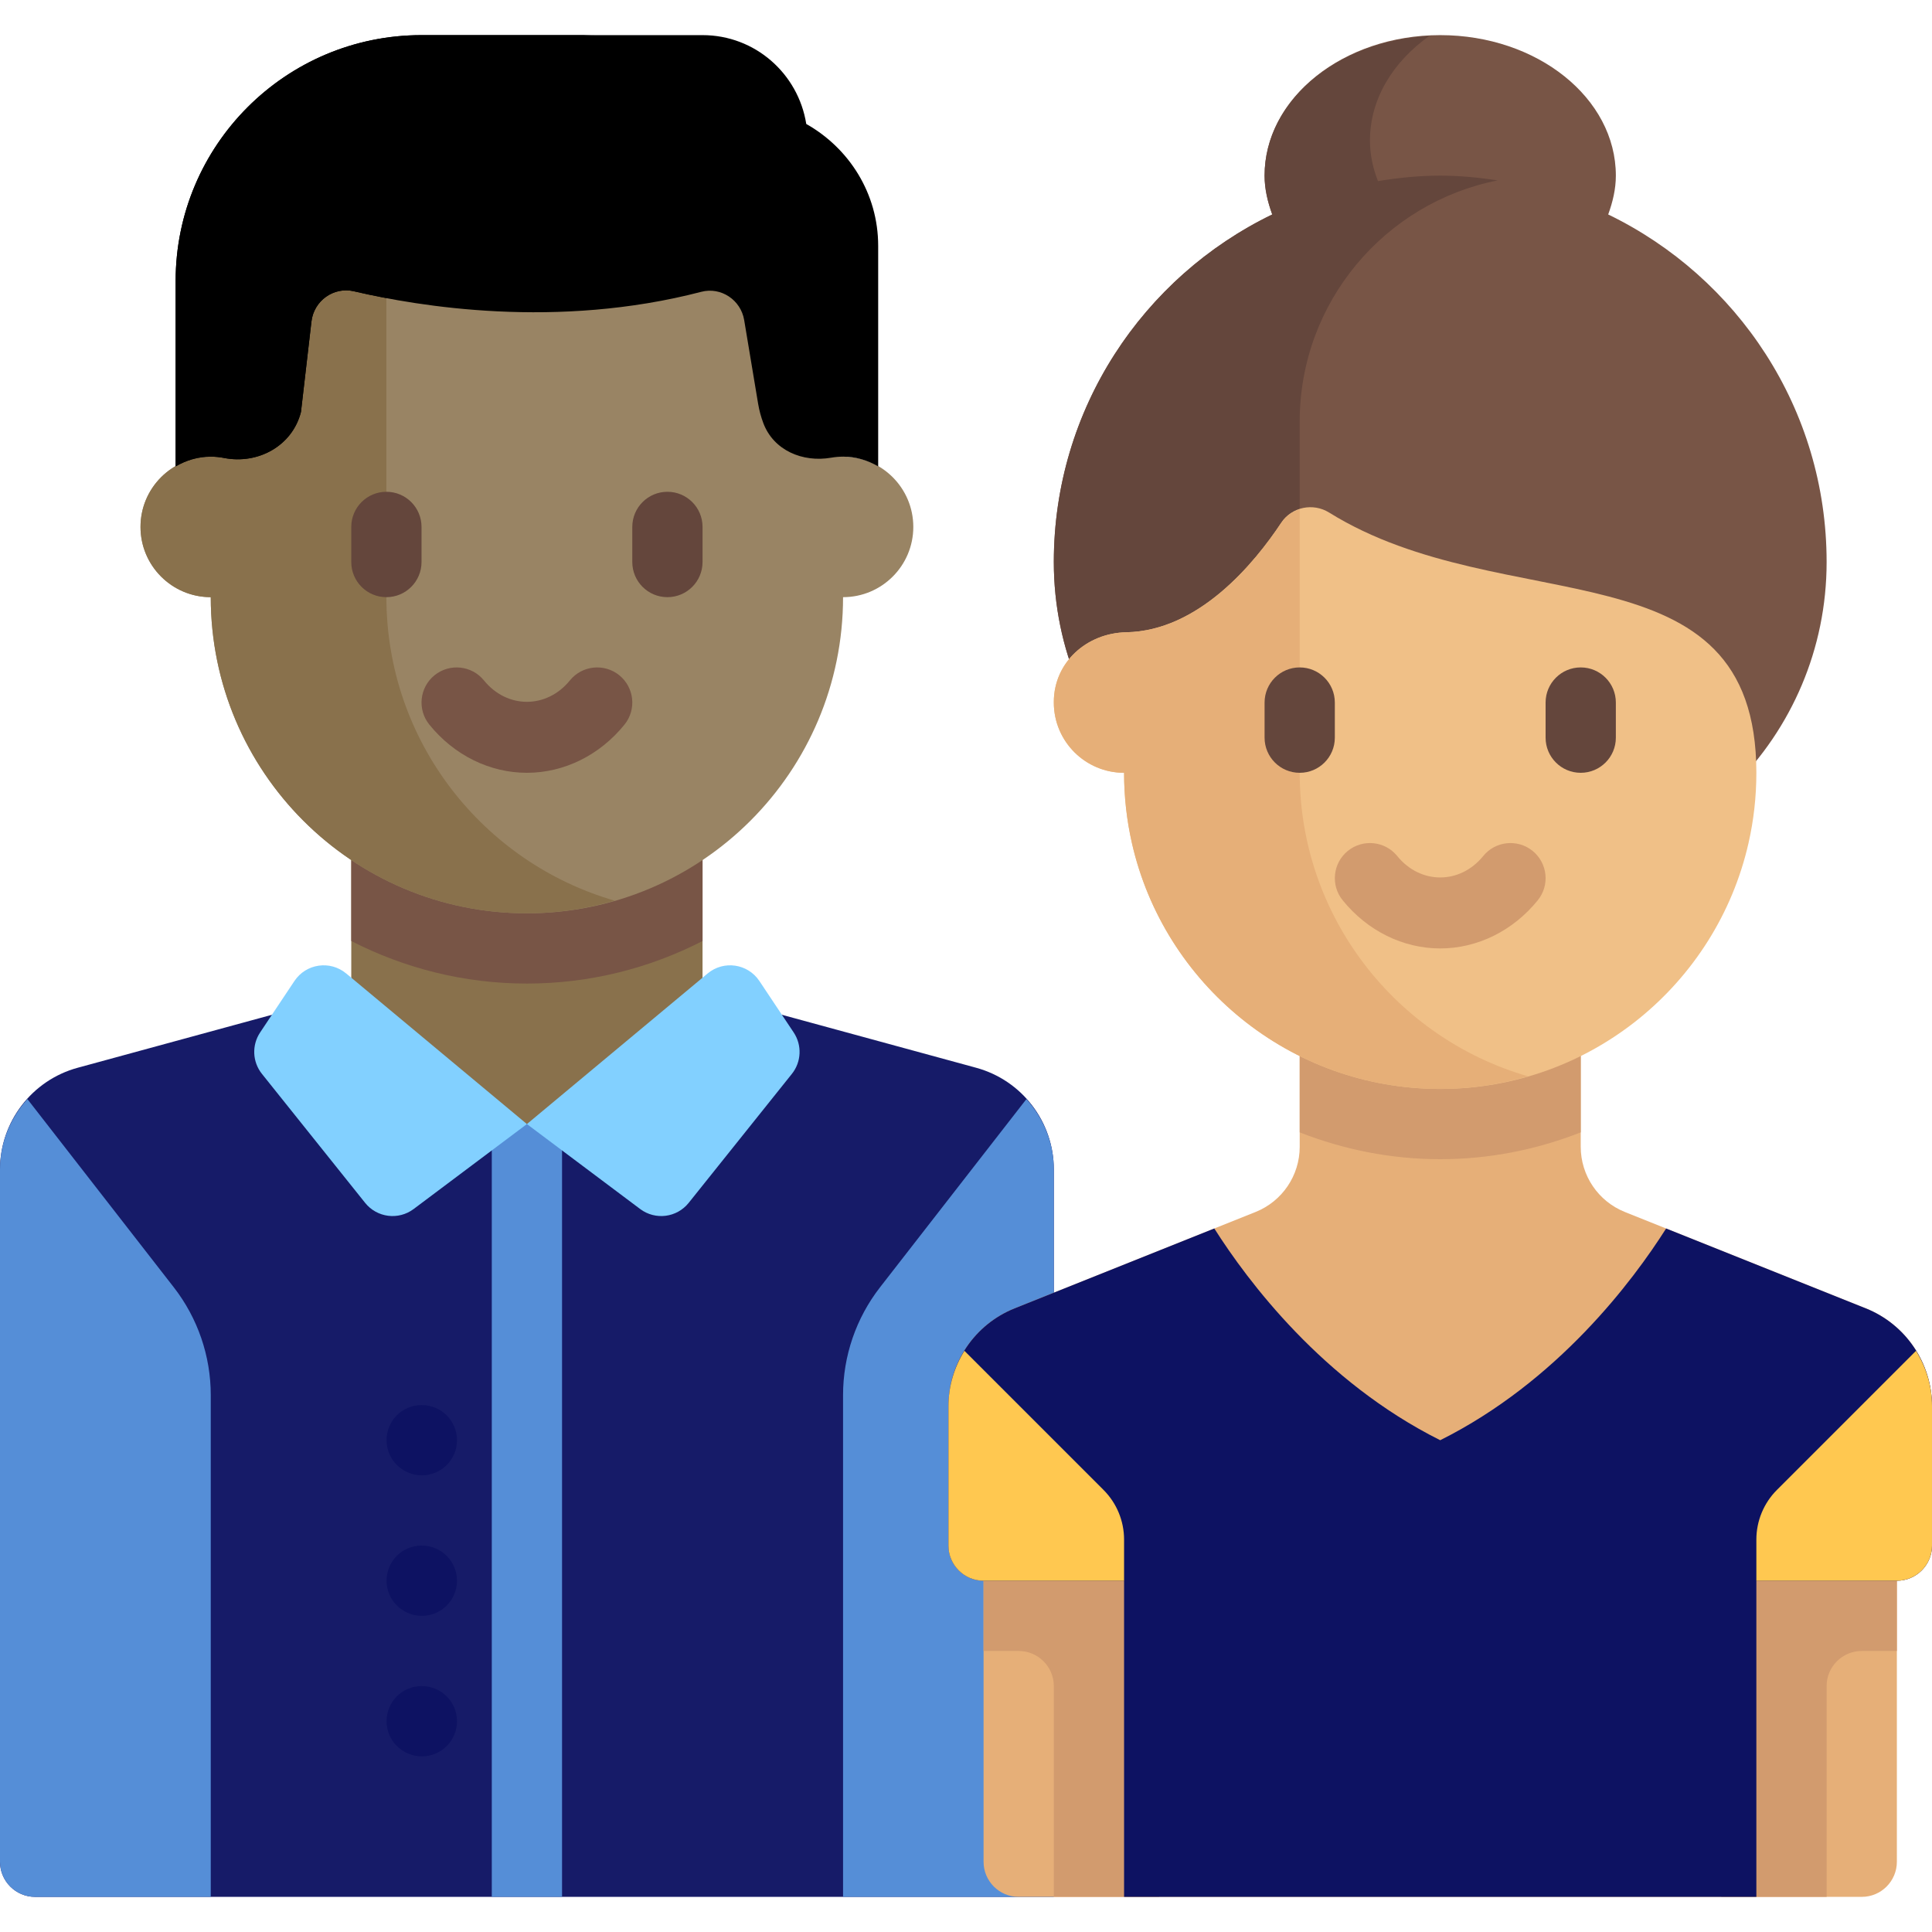 <?xml version="1.0" encoding="UTF-8"?> <svg xmlns="http://www.w3.org/2000/svg" xmlns:xlink="http://www.w3.org/1999/xlink" version="1.1" id="Layer_1" x="0px" y="0px" viewBox="0 0 512.001 512.001" style="enable-background:new 0 0 512.001 512.001;" xml:space="preserve" width="512px" height="512px" class=""><g><path style="fill:#161B68" d="M258.694,282.969l-81.821-22.315H102.4l-81.821,22.315C8.429,286.283,0,297.319,0,309.912v183.469 c0,5.141,4.168,9.309,9.309,9.309h269.964V309.912C279.273,297.319,270.844,286.283,258.694,282.969z" data-original="#B4E66E" class="" data-old_color="#B4E66E"></path><rect x="93.09" y="223.42" style="fill:#89714C" width="93.09" height="74.47" data-original="#FAD098" class="" data-old_color="#FAD098"></rect><path style="fill:#785546" d="M93.091,249.381c13.981,7.172,29.783,11.274,46.545,11.274s32.565-4.102,46.545-11.274v-25.962 h-93.09V249.381z" data-original="#D7AF7D" class="active-path" data-old_color="#D7AF7D"></path><path style="fill:#998464" d="M223.418,121.018V65.164H55.855v55.855c-10.282,0-18.618,8.335-18.618,18.618 c0,10.282,8.336,18.618,18.618,18.618c0,46.272,37.51,83.782,83.782,83.782s83.782-37.51,83.782-83.782 c10.282,0,18.618-8.336,18.618-18.618C242.036,129.353,233.701,121.018,223.418,121.018z" data-original="#FFE1B4" class="" data-old_color="#FFE1B4"></path><path style="fill:#89714C" d="M102.4,158.255V65.164H55.855v55.855c-10.282,0-18.618,8.335-18.618,18.618 c0,10.282,8.336,18.618,18.618,18.618c0,46.272,37.51,83.782,83.782,83.782c8.085,0,15.876-1.207,23.273-3.344 C127.973,228.598,102.4,196.441,102.4,158.255z" data-original="#FAD098" class="" data-old_color="#FAD098"></path><path style="fill:#785546" d="M139.636,204.8c-9.855,0-19.273-4.65-25.845-12.755c-3.245-3.995-2.627-9.855,1.364-13.095 c4.009-3.232,9.864-2.614,13.091,1.368c6.145,7.564,16.636,7.564,22.782,0c3.236-3.982,9.091-4.6,13.091-1.368 c3.991,3.241,4.609,9.1,1.364,13.095C158.909,200.15,149.491,204.8,139.636,204.8z" data-original="#D7AF7D" class="active-path" data-old_color="#D7AF7D"></path><g> <path style="fill:#64463C;" d="M102.4,158.255c-5.145,0-9.309-4.168-9.309-9.309v-9.309c0-5.141,4.164-9.309,9.309-9.309 s9.309,4.168,9.309,9.309v9.309C111.709,154.086,107.545,158.255,102.4,158.255z" data-original="#64463C" class=""></path> <path style="fill:#64463C;" d="M176.873,158.255c-5.145,0-9.309-4.168-9.309-9.309v-9.309c0-5.141,4.164-9.309,9.309-9.309 s9.309,4.168,9.309,9.309v9.309C186.182,154.086,182.018,158.255,176.873,158.255z" data-original="#64463C" class=""></path> </g><path style="fill:#000000" d="M202.301,112.158c2.718,7.199,10.414,10.461,17.994,9.132c1.014-0.178,2.057-0.271,3.124-0.271 c3.409,0,6.561,0.983,9.309,2.582V65.164c0-13.928-7.736-25.926-19.06-32.312c-2.116-13.327-13.563-23.543-27.485-23.543H111.71 c-35.989,0-65.164,29.175-65.164,65.164v49.128c2.748-1.599,5.901-2.582,9.309-2.582c1.197,0,2.364,0.116,3.492,0.339 c9.067,1.785,18.145-3.226,20.414-12.183l0,0l2.777-23.97c0.637-5.5,5.885-9.28,11.274-8.01 c17.111,4.031,53.817,10.102,92.039,0.136c5.226-1.363,10.476,2.161,11.364,7.488l3.696,22.174 C201.21,108.786,201.68,110.513,202.301,112.158z" data-original="#D59F63" class="" data-old_color="#D59F63"></path><g> <path style="fill:#558ED7" d="M0,309.912v183.47c0,5.141,4.168,9.309,9.309,9.309h46.545V369.716 c0-10.351-3.45-20.406-9.805-28.576l-38.79-49.875C2.746,296.27,0,302.814,0,309.912z" data-original="#A0D755" class="" data-old_color="#A0D755"></path> <path style="fill:#558ED7" d="M279.273,309.912v192.779h-55.855V369.716c0-10.351,3.45-20.406,9.805-28.576l38.791-49.875 C276.527,296.27,279.273,302.814,279.273,309.912z" data-original="#A0D755" class="" data-old_color="#A0D755"></path> </g><path style="fill:#000000" d="M111.709,9.309c-35.989,0-65.164,29.174-65.164,65.164v49.128c2.748-1.599,5.901-2.582,9.309-2.582 c1.197,0,2.364,0.116,3.492,0.339c9.067,1.785,18.145-3.226,20.415-12.184l2.777-23.97c0.637-5.5,5.885-9.28,11.274-8.01 c2.448,0.577,5.391,1.189,8.588,1.795V65.164c0-30.848,25.007-55.855,55.855-55.855C158.255,9.309,111.709,9.309,111.709,9.309z" data-original="#CD915A" class="" data-old_color="#CD915A"></path><g> <path style="fill:#0D1262" d="M111.8,390.982c-5.145,0-9.355-4.168-9.355-9.309s4.118-9.309,9.264-9.309h0.091 c5.145,0,9.309,4.168,9.309,9.309S116.945,390.982,111.8,390.982z" data-original="#FFDC64" class="" data-old_color="#FFDC64"></path> <path style="fill:#0D1262" d="M111.8,465.455c-5.145,0-9.355-4.168-9.355-9.309s4.118-9.309,9.264-9.309h0.091 c5.145,0,9.309,4.168,9.309,9.309C121.109,461.286,116.945,465.455,111.8,465.455z" data-original="#FFDC64" class="" data-old_color="#FFDC64"></path> <path style="fill:#0D1262" d="M111.8,428.218c-5.145,0-9.355-4.168-9.355-9.309s4.118-9.309,9.264-9.309h0.091 c5.145,0,9.309,4.168,9.309,9.309S116.945,428.218,111.8,428.218z" data-original="#FFDC64" class="" data-old_color="#FFDC64"></path> </g><rect x="130.33" y="297.891" style="fill:#558ED7" width="18.618" height="204.8" data-original="#A0D755" class="" data-old_color="#A0D755"></rect><path style="fill:#785546;" d="M426.191,56.838c1.189-3.289,2.027-6.696,2.027-10.292c0-20.565-20.839-37.236-46.545-37.236 s-46.545,16.671-46.545,37.236c0,3.596,0.839,7.003,2.027,10.292c-34.222,16.574-57.882,51.532-57.882,92.108l0,0 c0,46.271,37.51,83.782,83.782,83.782h37.237c46.271,0,83.782-37.51,83.782-83.782l0,0 C484.073,108.37,460.413,73.412,426.191,56.838z" data-original="#785546" class=""></path><path style="fill:#64463C;" d="M344.436,111.709c0-31.645,22.563-58,52.474-63.907c-4.985-0.745-10.045-1.256-15.237-1.256 c-5.629,0-11.112,0.574-16.494,1.448c-1.336-3.403-2.124-6.995-2.124-10.757c0-11.052,6.136-20.872,15.695-27.691 c-24.318,1.229-43.623,17.236-43.623,37.001c0,3.597,0.843,7.001,2.035,10.288c-34.226,16.573-57.889,51.534-57.889,92.112l0,0 c0,46.271,37.51,83.782,83.782,83.782h18.618v-55.855l-37.236-37.236v-27.929H344.436z" data-original="#64463C" class=""></path><path style="fill:#E6AF78;" d="M494.445,346.723l-63.832-25.533c-7.068-2.827-11.703-9.673-11.703-17.286v-33.94h-74.473v33.94 c0,7.613-4.635,14.459-11.703,17.286l-63.832,25.533c-10.603,4.241-17.555,14.51-17.555,25.93V409.6 c0,5.141,4.168,9.309,9.309,9.309l0,0v74.473c0,5.141,4.168,9.309,9.309,9.309h223.418c5.141,0,9.309-4.168,9.309-9.309v-74.473l0,0 c5.141,0,9.309-4.168,9.309-9.309v-36.947C512,361.233,505.048,350.964,494.445,346.723z" data-original="#E6AF78" class=""></path><g> <path style="fill:#D29B6E;" d="M260.655,409.6v27.927h9.309c5.141,0,9.309,4.168,9.309,9.309v55.855H307.2V409.6H260.655z" data-original="#D29B6E" class=""></path> <path style="fill:#D29B6E;" d="M502.691,409.6v27.927h-9.309c-5.141,0-9.309,4.168-9.309,9.309v55.855h-27.927V409.6H502.691z" data-original="#D29B6E" class=""></path> </g><path style="fill:#0D1262" d="M494.445,346.723l-52.903-21.161c-8.821,13.893-28.735,40.544-59.869,56.111 c-31.134-15.567-51.048-42.218-59.869-56.111l-52.903,21.161c-10.603,4.241-17.555,14.51-17.555,25.93V409.6 c0,5.141,4.168,9.309,9.309,9.309h37.236v83.782h167.564v-83.782h37.236c5.141,0,9.309-4.168,9.309-9.309v-36.947 C512,361.233,505.048,350.964,494.445,346.723z" data-original="#FFDC64" class="" data-old_color="#FFDC64"></path><path style="fill:#D29B6E;" d="M344.436,300.089c11.558,4.534,24.09,7.112,37.236,7.112s25.678-2.578,37.236-7.112v-30.124h-74.473 v30.124H344.436z" data-original="#D29B6E" class=""></path><path style="fill:#F0C087;" d="M465.455,204.8c0-61.633-66.622-39.989-113.224-68.97c-4.243-2.639-9.893-1.498-12.654,2.667 c-7.191,10.849-21.907,28.697-41.09,29.06c-10.494,0.199-19.214,7.981-19.214,18.477v0.147c0,10.283,8.336,18.618,18.618,18.618 c0,6.4,0.718,12.632,2.076,18.62c8.467,37.31,41.833,65.162,81.705,65.162s73.238-27.852,81.705-65.162 C464.737,217.432,465.455,211.2,465.455,204.8z" data-original="#F0C087" class=""></path><path style="fill:#E6AF78;" d="M344.436,204.8v-69.809c-1.911,0.614-3.674,1.718-4.86,3.506 c-7.191,10.849-21.907,28.697-41.09,29.061c-10.494,0.199-19.214,7.981-19.214,18.476v0.148c0,10.282,8.336,18.618,18.618,18.618 c0,6.399,0.718,12.631,2.077,18.62c8.466,37.31,41.833,65.162,81.705,65.162c8.091,0,15.891-1.199,23.293-3.339 C370.019,275.156,344.436,242.994,344.436,204.8z" data-original="#E6AF78" class=""></path><path style="fill:#D29B6E;" d="M381.673,251.345c-9.855,0-19.273-4.65-25.845-12.755c-3.245-3.995-2.627-9.855,1.364-13.095 c4.009-3.236,9.864-2.618,13.091,1.368c6.145,7.564,16.636,7.564,22.782,0c3.227-3.986,9.091-4.605,13.091-1.368 c3.991,3.241,4.609,9.1,1.364,13.095C400.945,246.695,391.527,251.345,381.673,251.345z" data-original="#D29B6E" class=""></path><g> <path style="fill:#64463C;" d="M418.909,204.8c-5.145,0-9.309-4.168-9.309-9.309v-9.309c0-5.141,4.164-9.309,9.309-9.309 s9.309,4.168,9.309,9.309v9.309C428.218,200.632,424.055,204.8,418.909,204.8z" data-original="#64463C" class=""></path> <path style="fill:#64463C;" d="M344.436,204.8c-5.145,0-9.309-4.168-9.309-9.309v-9.309c0-5.141,4.164-9.309,9.309-9.309 s9.309,4.168,9.309,9.309v9.309C353.745,200.632,349.582,204.8,344.436,204.8z" data-original="#64463C" class=""></path> </g><g> <path style="fill:#FFC850;" d="M297.891,408.003c0-4.938-1.962-9.673-5.453-13.165l-36.857-36.857 c-2.678,4.324-4.235,9.358-4.235,14.672V409.6c0,5.141,4.168,9.309,9.309,9.309h37.236V408.003z" data-original="#FFC850" class=""></path> <path style="fill:#FFC850;" d="M465.455,408.003c0-4.938,1.962-9.673,5.453-13.165l36.857-36.857 c2.678,4.324,4.235,9.358,4.235,14.672V409.6c0,5.141-4.168,9.309-9.309,9.309h-37.236V408.003z" data-original="#FFC850" class=""></path> </g><g> <path style="fill:#82D0FF" d="M91.74,257.978l47.896,39.913l-30.018,22.514c-4.022,3.017-9.714,2.294-12.855-1.632l-27.348-34.185 c-2.532-3.166-2.725-7.606-0.476-10.979l9.096-13.644C81.105,255.361,87.489,254.435,91.74,257.978z" data-original="#C8FF82" class="" data-old_color="#C8FF82"></path> <path style="fill:#82D0FF" d="M187.532,257.978l-47.896,39.913l30.018,22.514c4.022,3.017,9.714,2.294,12.855-1.632l27.348-34.185 c2.532-3.166,2.725-7.606,0.476-10.979l-9.096-13.644C198.168,255.361,191.783,254.435,187.532,257.978z" data-original="#C8FF82" class="" data-old_color="#C8FF82"></path> </g></g> </svg> 